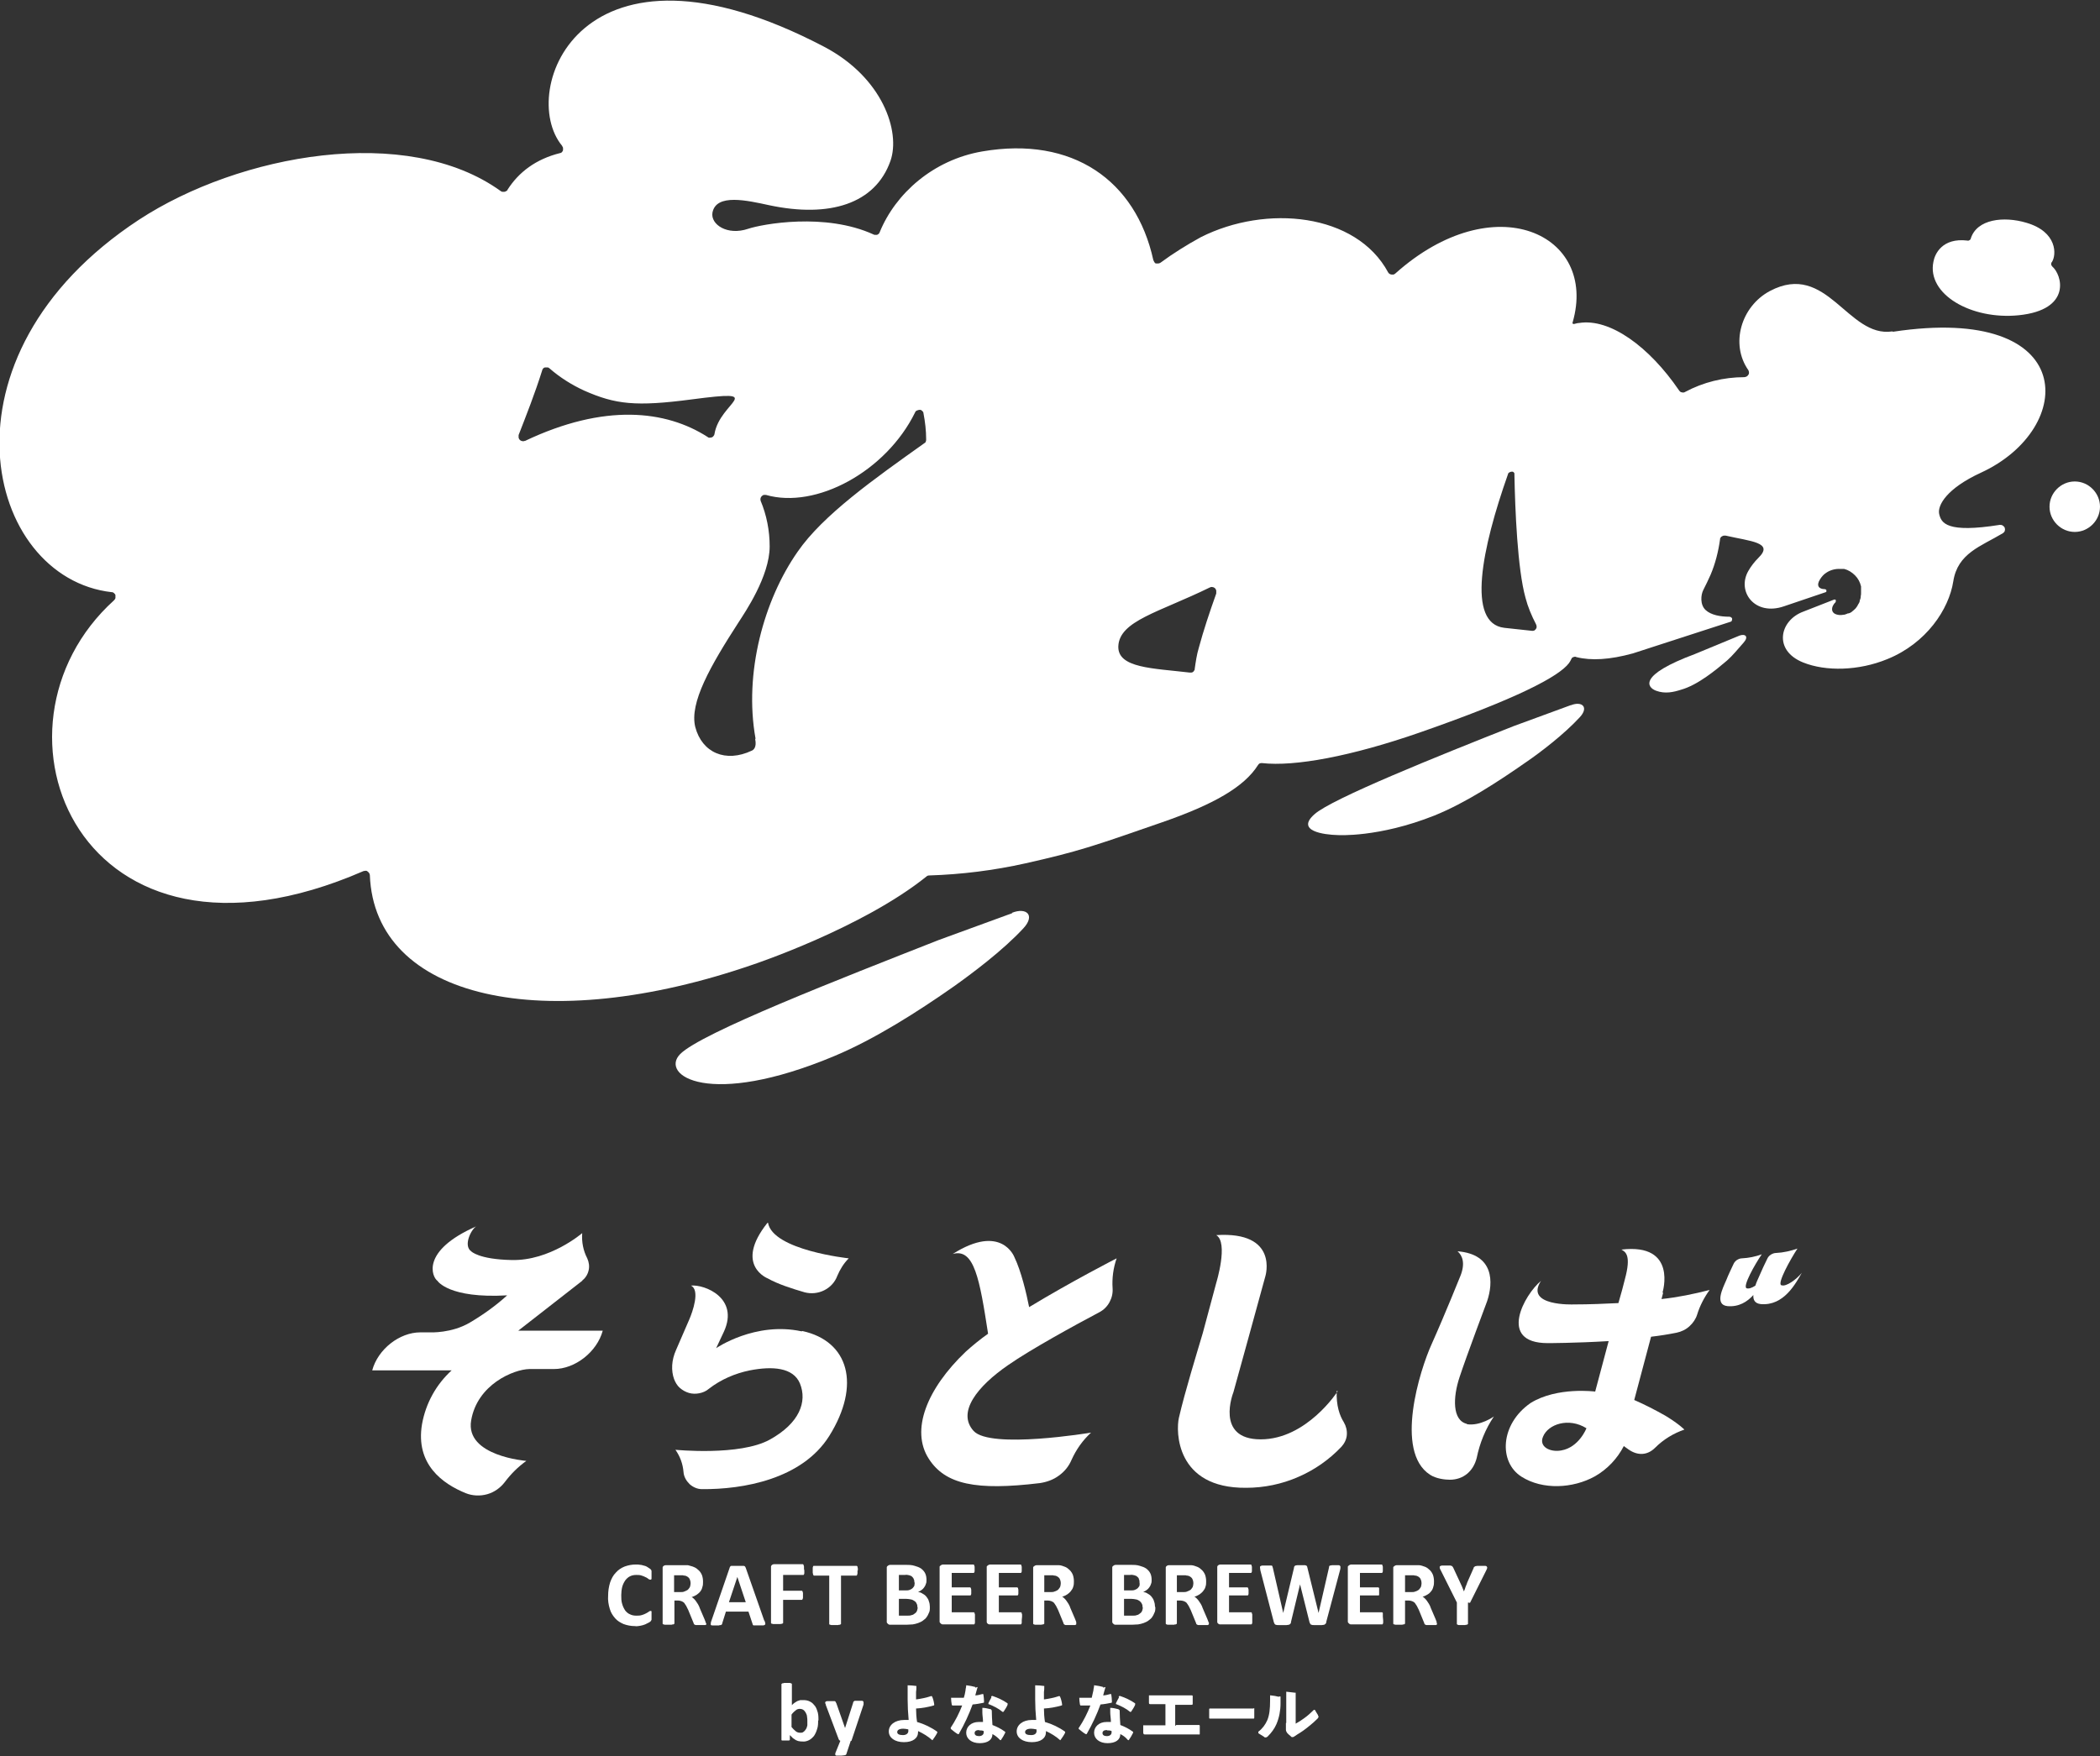 <?xml version="1.0" encoding="UTF-8"?>
<svg id="_レイヤー_1" data-name="レイヤー_1" xmlns="http://www.w3.org/2000/svg" version="1.1" viewBox="0 0 624 522">
  <rect x="0" y="0" width="624" height="522" fill="#333333" stroke="none"/>
  <!-- Generator: Adobe Illustrator 29.5.0, SVG Export Plug-In . SVG Version: 2.1.0 Build 137)  -->
  <defs>
    <style>
      .st0, .st1 {
        fill: #fff;
      }

      .st1 {
        fill-rule: evenodd;
      }
    </style>
  </defs>
  <path class="st0" d="M193.6,480.3v.6c0,.1,0,.3,0,.4,0,.1,0,.2-.1.3,0,.1-.1.2-.2.3-.2.2-.4.3-.6.4-.3.2-.7.3-1,.5-.5.2-.9.3-1.4.4-.6.1-1.1.2-1.7.1-1.1,0-2.2-.2-3.3-.6-.9-.4-1.8-.9-2.5-1.7-.7-.8-1.3-1.7-1.6-2.8-.4-1.3-.6-2.6-.5-3.9,0-1.4.2-2.7.6-4,.4-1.1.9-2.1,1.7-2.9.7-.8,1.6-1.4,2.6-1.8,1.1-.4,2.2-.6,3.3-.6.5,0,1,0,1.4.1.4,0,.8.2,1.3.3.4.1.7.3,1,.5.2.1.4.3.6.4,0,0,.2.2.3.3,0,0,0,.2.1.3,0,.2,0,.3,0,.5,0,.2,0,.4,0,.6,0,.3,0,.5,0,.7,0,.2,0,.3,0,.5,0,0,0,.2-.2.3,0,0-.1,0-.2,0-.2,0-.4-.1-.5-.2-.3-.2-.5-.4-.8-.5-.4-.2-.8-.4-1.2-.5-.5-.2-1.1-.2-1.6-.2-.7,0-1.3.1-1.9.4-.6.3-1,.7-1.4,1.2-.4.6-.7,1.2-.9,1.9-.2.8-.3,1.7-.3,2.5,0,.9,0,1.8.3,2.7.2.7.5,1.3.9,1.9.4.5.9.9,1.4,1.1.6.3,1.2.4,1.9.4.6,0,1.1,0,1.7-.2.4-.1.8-.3,1.2-.5.3-.2.6-.3.8-.5.1-.1.3-.2.5-.2,0,0,.2,0,.2,0,0,0,.1.1.1.2,0,.1,0,.3,0,.5,0,.2,0,.5,0,.8Z"/>
  <path class="st0" d="M209.9,482.5c0,0,0,.2,0,.3,0,0-.2.1-.3.2-.2,0-.4,0-.6,0h-2c-.2,0-.4,0-.5-.1-.1,0-.2-.1-.3-.2,0,0-.1-.2-.1-.3l-1.6-3.9c-.2-.4-.4-.8-.6-1.2-.2-.3-.4-.6-.6-.9-.2-.2-.5-.4-.8-.5-.3-.1-.7-.2-1-.2h-1.1v6.7c0,0,0,.2,0,.2,0,0-.2.1-.3.2-.2,0-.4,0-.5.1-.3,0-.6,0-.9,0-.3,0-.6,0-.9,0-.2,0-.4,0-.6-.1-.1,0-.2,0-.3-.2,0,0,0-.2,0-.2v-16c0-.2,0-.3,0-.5,0-.2.1-.3.2-.4.2-.2.5-.3.8-.3h6.5c.6.2,1.3.3,1.9.6.5.2,1,.6,1.4,1,.4.4.7.9.9,1.4.2.6.3,1.2.3,1.9,0,.5,0,1.1-.2,1.6-.1.5-.3.9-.6,1.3-.3.4-.7.7-1.1,1-.5.3-.9.5-1.5.7.3.1.5.3.7.5.2.2.4.4.6.7.2.3.4.6.6.9.2.4.4.7.5,1.1l1.5,3.5c.1.3.2.6.3.8,0,.1.1.2.1.4ZM205.2,470.6c0-.5-.1-1-.4-1.5-.3-.4-.8-.7-1.3-.8-.2,0-.4,0-.6-.1-.3,0-.6,0-1,0h-1.6v5h1.8c.5,0,.9,0,1.3-.2.3-.1.7-.3,1-.5.2-.2.4-.5.6-.8.1-.3.2-.7.2-1.1h0Z"/>
  <path class="st0" d="M227.2,481.7c0,.3.2.5.2.8,0,0,0,.2,0,.2,0,0,0,.1-.1.2-.2.1-.3.2-.5.2-.3,0-.6,0-1.1,0h-1.1c-.2,0-.4,0-.6,0-.1,0-.2,0-.3-.2,0,0-.1-.2-.1-.3l-1.2-3.6h-6.7l-1.1,3.5c0,.1,0,.2-.1.3,0,0-.2.2-.3.2-.2,0-.4,0-.6.1h-.9c-.3,0-.7,0-1,0-.2,0-.4,0-.5-.2,0,0,0-.1,0-.2,0,0,0-.2,0-.2,0-.3.1-.5.2-.8l5.4-15.7c0-.1.1-.3.2-.4,0-.1.2-.2.3-.2.2,0,.4,0,.6,0h2.4c.3,0,.5,0,.7,0,.1,0,.3.1.4.2,0,.1.2.3.2.4l5.5,15.7ZM219.1,468.7l-2.5,7.5h5l-2.5-7.5Z"/>
  <path class="st0" d="M239,466.8c0,.2,0,.5,0,.7,0,.2,0,.3-.1.4,0,0,0,.2-.2.2,0,0-.1,0-.2,0h-5.8v4.7h5.4c0,0,.2,0,.2,0,0,0,.1.1.2.2,0,.1,0,.3.1.4,0,.5,0,.9,0,1.4,0,.2,0,.3-.1.4,0,0,0,.2-.2.3,0,0-.1,0-.2,0h-5.4v6.6c0,0,0,.2,0,.3,0,0-.2.2-.3.2-.2,0-.4.1-.6.1-.3,0-.6,0-.9,0-.3,0-.6,0-.9,0-.2,0-.4,0-.6-.1-.1,0-.2,0-.3-.2,0,0,0-.2,0-.3v-16c0-.2,0-.3,0-.5,0-.1.1-.3.2-.4.2-.2.5-.3.8-.3h8.3c0,0,.2,0,.2,0,0,0,.1.2.2.2,0,.1,0,.3.1.5,0,.2,0,.4,0,.7Z"/>
  <path class="st0" d="M254.8,466.8c0,.2,0,.4,0,.7,0,.2,0,.3-.1.5,0,0,0,.2-.2.3,0,0-.1,0-.2,0h-4.4v14.2c0,0,0,.2,0,.2,0,0-.2.1-.3.2-.2,0-.4,0-.6.1-.6,0-1.2,0-1.7,0-.2,0-.4,0-.6-.1-.1,0-.2,0-.3-.2,0,0,0-.2,0-.2v-14.2h-4.4c0,0-.2,0-.2,0,0,0-.1-.2-.2-.3,0-.1,0-.3-.1-.5,0-.2,0-.4,0-.7,0-.2,0-.5,0-.7,0-.2,0-.3.1-.5,0,0,0-.2.2-.2,0,0,.1,0,.2,0h12.4c0,0,.2,0,.2,0,0,0,.1.1.2.2,0,.1,0,.3.1.5,0,.2,0,.5,0,.7Z"/>
  <path class="st0" d="M276.3,477.7c0,.6,0,1.2-.3,1.7-.2.5-.4.9-.7,1.3-.3.4-.7.7-1.1,1-.4.3-.9.5-1.4.7-.5.2-1.1.3-1.6.4-.6,0-1.3.1-1.9.1h-4.7c-.3,0-.5,0-.8-.3-.1-.1-.2-.2-.3-.4,0-.1,0-.3,0-.5v-15.4c0-.2,0-.3,0-.5,0-.1.1-.3.3-.4.2-.2.5-.3.8-.3h4.4c.9,0,1.9,0,2.8.3.7.2,1.3.4,1.9.8.5.4.9.8,1.2,1.4.3.6.4,1.3.4,2,0,.4,0,.8-.2,1.2-.1.4-.3.7-.5,1-.2.3-.5.6-.8.8-.3.2-.7.4-1,.6.5,0,1,.2,1.4.5.4.2.8.5,1.1.9.3.4.6.8.7,1.3.2.5.3,1.1.3,1.6ZM271.7,470.3c0-.3,0-.6-.2-1-.1-.3-.3-.5-.5-.7-.2-.2-.5-.3-.8-.4-.4-.1-.9-.2-1.3-.1h-1.8v4.6h2c.4,0,.9,0,1.3-.2.3-.1.6-.3.8-.5.2-.2.4-.5.5-.7,0-.3.1-.6.1-.9ZM272.6,477.8c0-.4,0-.8-.2-1.1-.1-.3-.3-.6-.6-.8-.3-.2-.6-.4-1-.5-.5-.1-1.1-.2-1.6-.2h-2.1v5h2.6c.4,0,.8,0,1.3-.2.3,0,.6-.3.9-.5.3-.2.5-.5.6-.8.1-.3.2-.7.2-1.1Z"/>
  <path class="st0" d="M289.7,481.6c0,.2,0,.4,0,.6,0,.1,0,.3-.1.4,0,0,0,.2-.2.2,0,0-.1,0-.2,0h-8.9c-.3,0-.5,0-.8-.3-.1-.1-.2-.2-.3-.4,0-.1,0-.3,0-.5v-15.4c0-.2,0-.3,0-.5,0-.2.1-.3.3-.4.2-.2.5-.3.8-.3h8.8c0,0,.2,0,.2,0,0,0,.1.1.2.2,0,.1,0,.3.1.4,0,.2,0,.4,0,.7,0,.2,0,.4,0,.6,0,.1,0,.3-.1.4,0,0,0,.2-.2.2,0,0-.1,0-.2,0h-6.3v4.3h5.3c0,0,.2,0,.2,0,0,0,.1.1.2.2,0,.1,0,.3.1.4,0,.2,0,.4,0,.6,0,.2,0,.4,0,.6,0,.1,0,.3-.1.4,0,0,0,.2-.2.2,0,0-.1,0-.2,0h-5.3v5h6.4c0,0,.2,0,.2,0,0,0,.1.1.2.2,0,.1,0,.3.1.4,0,.2,0,.5,0,.7Z"/>
  <path class="st0" d="M303.6,481.6c0,.2,0,.4,0,.6,0,.1,0,.3-.1.4,0,0,0,.2-.2.2,0,0-.1,0-.2,0h-8.9c-.3,0-.5,0-.8-.3-.1-.1-.2-.2-.2-.4,0-.1,0-.3,0-.5v-15.4c0-.2,0-.3,0-.5,0-.2.1-.3.3-.4.2-.2.5-.3.8-.3h8.8c0,0,.2,0,.2,0,0,0,.1.1.2.2,0,.1,0,.3.1.4,0,.2,0,.4,0,.7s0,.4,0,.6c0,.1,0,.3-.1.4,0,0,0,.2-.2.2,0,0-.1,0-.2,0h-6.3v4.3h5.3c0,0,.2,0,.2,0,0,0,.1.1.2.2,0,.1,0,.3.1.4,0,.2,0,.4,0,.6,0,.2,0,.4,0,.6,0,.1,0,.3-.1.4,0,0,0,.2-.2.2,0,0-.1,0-.2,0h-5.3v5h6.4c0,0,.2,0,.2,0,0,0,.1.1.2.2,0,.1,0,.3.1.4,0,.2,0,.5,0,.7Z"/>
  <path class="st0" d="M319.8,482.5c0,0,0,.2,0,.3,0,0-.2.1-.3.2-.2,0-.4,0-.6,0h-2c-.2,0-.4,0-.5-.1-.1,0-.2-.1-.3-.2,0,0-.1-.2-.1-.3l-1.6-3.9c-.2-.4-.4-.8-.6-1.2-.2-.3-.4-.6-.6-.9-.2-.2-.5-.4-.8-.5-.3-.1-.7-.2-1-.2h-1.1v6.7c0,0,0,.2,0,.2,0,0-.2.1-.3.2-.2,0-.4,0-.5.1-.6,0-1.2,0-1.7,0-.2,0-.4,0-.5-.1-.1,0-.2,0-.3-.2,0,0,0-.2,0-.2v-16c0-.2,0-.3,0-.5,0-.2.1-.3.3-.4.2-.2.5-.3.8-.3h5.7c.3,0,.6,0,.8,0,.7,0,1.3.3,1.9.5.5.2,1,.6,1.4,1,.4.4.7.9.9,1.4.2.6.3,1.2.3,1.9,0,.5,0,1.1-.2,1.6-.1.5-.4.9-.7,1.3-.3.4-.7.7-1.1,1-.5.3-.9.5-1.5.7.3.1.5.3.7.5.2.2.4.4.6.7.2.3.4.6.6.9.2.4.4.7.5,1.1l1.5,3.5c.1.3.2.6.3.8,0,.1,0,.2,0,.4ZM315.2,470.6c0-.5-.1-1-.4-1.5-.3-.4-.8-.7-1.3-.8-.2,0-.4,0-.6-.1-.3,0-.6,0-1,0h-1.6v5h1.8c.5,0,.9,0,1.3-.2.4-.1.7-.3,1-.5.2-.2.4-.5.6-.8.1-.3.2-.7.2-1.1h0Z"/>
  <path class="st0" d="M343.3,477.7c0,.6,0,1.2-.3,1.7-.2.5-.4.9-.7,1.3-.3.4-.7.7-1.1,1-.4.3-.9.5-1.4.7-.5.2-1.1.3-1.6.4-.6,0-1.3.1-1.9.1h-4.7c-.3,0-.5,0-.8-.3-.1-.1-.2-.2-.3-.4,0-.1,0-.3,0-.5v-15.4c0-.2,0-.3,0-.5,0-.1.1-.3.3-.4.2-.2.5-.3.8-.3h4.4c.9,0,1.8,0,2.7.3.7.2,1.3.4,1.9.8.5.4.9.8,1.2,1.4.3.6.4,1.3.4,2,0,.4,0,.8-.2,1.2-.1.4-.3.7-.5,1-.2.3-.5.6-.8.8-.3.2-.7.4-1,.6.5,0,1,.2,1.4.5.4.2.8.5,1.1.9.3.4.6.8.7,1.3.2.5.3,1.1.3,1.6ZM338.6,470.3c0-.3,0-.6-.2-1,0-.3-.3-.5-.5-.7-.2-.2-.5-.3-.8-.4-.4-.1-.9-.2-1.3-.1h-1.8v4.6h2c.4,0,.9,0,1.3-.2.3-.1.6-.3.8-.5.2-.2.4-.5.5-.7,0-.3.1-.6,0-.9ZM339.5,477.8c0-.4,0-.8-.2-1.1-.1-.3-.4-.6-.6-.8-.3-.2-.6-.4-1-.5-.5-.1-1.1-.2-1.6-.2h-2.1v5h2.6c.4,0,.9,0,1.3-.2.3,0,.6-.3.9-.5.3-.2.5-.5.6-.8.1-.3.2-.7.2-1.1Z"/>
  <path class="st0" d="M359.2,482.5c0,0,0,.2,0,.3,0,0-.2.1-.3.2-.2,0-.4,0-.6,0h-2c-.2,0-.4,0-.5-.1-.1,0-.2-.1-.3-.2,0,0-.1-.2-.1-.3l-1.6-3.9c-.2-.4-.4-.8-.6-1.2-.2-.3-.4-.6-.6-.9-.2-.2-.5-.4-.8-.5-.3-.1-.7-.2-1-.2h-1.1v6.7c0,0,0,.2,0,.2,0,0-.2.1-.3.2-.2,0-.4,0-.5.1-.6,0-1.2,0-1.7,0-.2,0-.4,0-.5-.1-.1,0-.2,0-.3-.2,0,0,0-.2,0-.2v-16c0-.2,0-.3,0-.5,0-.2.1-.3.2-.4.2-.2.5-.3.8-.3h5.7c.3,0,.6,0,.8,0,.7,0,1.3.3,1.9.5.5.2,1,.6,1.4,1,.4.4.7.9.9,1.4.2.6.3,1.2.3,1.9,0,.5,0,1.1-.2,1.6-.1.5-.4.9-.7,1.3-.3.4-.7.7-1.1,1-.5.3-.9.5-1.5.7.3.1.5.3.7.5.2.2.4.4.6.7.2.3.4.6.6.9.2.4.4.7.5,1.1l1.5,3.5c.1.3.2.6.3.8,0,.1.1.2.2.4ZM354.6,470.6c0-.5-.1-1-.4-1.5-.3-.4-.8-.7-1.3-.8-.2,0-.4,0-.6-.1-.3,0-.6,0-1,0h-1.6v5h1.8c.5,0,.9,0,1.3-.2.3-.1.7-.3,1-.5.2-.2.4-.5.6-.8.1-.3.2-.7.2-1.1h0Z"/>
  <path class="st0" d="M372.1,481.6c0,.2,0,.4,0,.6,0,.1,0,.3-.1.4,0,0,0,.2-.2.2,0,0-.1,0-.2,0h-8.9c-.3,0-.5,0-.8-.3-.1-.1-.2-.2-.2-.4,0-.1,0-.3,0-.5v-15.4c0-.2,0-.3,0-.5,0-.2.1-.3.2-.4.2-.2.5-.3.8-.3h8.8c0,0,.2,0,.2,0,0,0,.1.1.2.2,0,.1,0,.3.1.4,0,.2,0,.4,0,.7,0,.2,0,.4,0,.6,0,.1,0,.3-.1.4,0,0,0,.2-.2.2,0,0-.1,0-.2,0h-6.3v4.3h5.3c0,0,.2,0,.2,0,0,0,.1.1.2.2,0,.1,0,.3.1.4,0,.2,0,.4,0,.6,0,.2,0,.4,0,.6,0,.1,0,.3-.1.4,0,0,0,.2-.2.2,0,0-.1,0-.2,0h-5.3v5h6.4c0,0,.2,0,.2,0,0,0,.1.1.2.2,0,.1,0,.3.1.4,0,.2,0,.5,0,.7Z"/>
  <path class="st0" d="M394.1,482.1c0,.2-.1.4-.2.5-.1.1-.3.2-.4.3-.2,0-.5.1-.7.1-.3,0-.7,0-1.1,0s-.9,0-1.3,0c-.3,0-.5,0-.7-.1-.2,0-.3-.2-.4-.3,0-.2-.2-.3-.2-.5l-2.8-11.2-2.7,11.2c0,.2,0,.4-.2.5,0,.1-.2.2-.4.3-.2,0-.5.1-.7.1-.3,0-.7,0-1.2,0s-1,0-1.3,0c-.3,0-.5,0-.7-.1-.2,0-.3-.2-.4-.3,0-.2-.2-.3-.2-.5l-4-15.4c0-.3-.1-.5-.1-.8,0,0,0-.2,0-.2,0,0,0-.1.1-.2.2-.1.4-.2.6-.2h2.1c.2,0,.4,0,.6,0,.1,0,.2.1.3.2,0,.1,0,.3.1.4l3.1,13.5,3.2-13.4c0-.1,0-.3.1-.4,0-.1.2-.2.3-.3.2,0,.4-.1.6-.1h2c.2,0,.4,0,.6.1.1,0,.2.1.3.3,0,.1.1.3.1.4l3.3,13.4h0l3.1-13.5c0-.1,0-.3.1-.4,0-.1.1-.2.3-.2.2,0,.4-.1.5-.1h1.9c.2,0,.3,0,.5.2,0,0,0,.1.1.2,0,0,0,.2,0,.2,0,.3,0,.5-.1.8l-4.1,15.4Z"/>
  <path class="st0" d="M411,481.6c0,.2,0,.4,0,.6,0,.1,0,.3-.1.4,0,0,0,.2-.2.2,0,0-.1,0-.2,0h-8.9c-.3,0-.5,0-.8-.3-.1-.1-.2-.2-.3-.4,0-.1,0-.3,0-.5v-15.4c0-.2,0-.3,0-.5,0-.2.1-.3.3-.4.2-.2.5-.3.8-.3h8.8c0,0,.2,0,.2,0,0,0,.1.1.2.2,0,.1,0,.3.1.4,0,.2,0,.4,0,.7,0,.2,0,.4,0,.6,0,.1,0,.3-.1.4,0,0,0,.2-.2.2,0,0-.1,0-.2,0h-6.3v4.3h5.3c0,0,.2,0,.2,0,0,0,.1.1.2.2,0,.1,0,.3,0,.4,0,.2,0,.4,0,.6,0,.2,0,.4,0,.6,0,.1,0,.3,0,.4,0,0,0,.2-.2.2,0,0-.1,0-.2,0h-5.3v5h6.4c0,0,.2,0,.2,0,0,0,.1.1.2.2,0,.1,0,.3,0,.4,0,.2,0,.5,0,.7Z"/>
  <path class="st0" d="M427,482.5c0,0,0,.2,0,.3,0,0-.2.1-.3.2-.2,0-.4,0-.6,0h-2c-.2,0-.4,0-.5-.1-.1,0-.2-.1-.3-.2,0,0-.1-.2-.1-.3l-1.6-3.9c-.2-.4-.4-.8-.6-1.2-.2-.3-.4-.6-.6-.9-.2-.2-.5-.4-.8-.5-.3-.1-.7-.2-1-.2h-1.1v6.7c0,0,0,.2,0,.2,0,0-.2.1-.3.2-.2,0-.4,0-.5.1-.3,0-.6,0-.9,0-.3,0-.6,0-.9,0-.2,0-.4,0-.6-.1-.1,0-.2,0-.3-.2,0,0,0-.2,0-.2v-16c0-.2,0-.3,0-.5,0-.2.1-.3.3-.4.2-.2.5-.3.8-.3h5.7c.3,0,.6,0,.8,0,.6,0,1.3.3,1.9.5.5.2,1,.6,1.4,1,.4.4.7.9.9,1.4.2.6.3,1.2.3,1.9,0,.5,0,1.1-.2,1.6-.1.5-.3.9-.6,1.3-.3.4-.6.7-1.1,1-.5.3-.9.5-1.5.7.3.1.5.3.7.5.2.2.4.4.6.7.2.3.4.6.6.9.2.4.4.7.5,1.1l1.5,3.5c.1.3.2.6.3.8,0,.1,0,.2,0,.4ZM422.4,470.6c0-.5-.1-1-.4-1.5-.3-.4-.8-.7-1.3-.8-.2,0-.4,0-.6-.1-.3,0-.6,0-1,0h-1.6v5h1.8c.5,0,.9,0,1.3-.2.4-.1.7-.3,1-.5.2-.2.4-.5.6-.8.1-.3.2-.7.2-1.1h0Z"/>
  <path class="st0" d="M436.2,476.3v6.2c0,0,0,.2,0,.2,0,0-.2.1-.3.2-.2,0-.4,0-.5.1-.6,0-1.2,0-1.7,0-.2,0-.4,0-.5-.1-.1,0-.2,0-.3-.2,0,0,0-.2,0-.2v-6.2l-4.8-9.6c-.1-.2-.3-.5-.3-.8,0,0,0-.1,0-.2,0,0,0-.1.1-.2.2-.1.4-.2.6-.2h2.2c.2,0,.4,0,.6.1.1,0,.2.1.3.2,0,0,.1.2.2.3l2,4.3c.2.4.4.9.6,1.3.2.5.4,1,.6,1.5.2-.5.4-1,.5-1.4.2-.5.4-.9.5-1.3l1.9-4.3c0-.1,0-.2.2-.3,0,0,.2-.2.3-.2.2,0,.4-.1.6-.1h2.2c.2,0,.4,0,.6.2,0,0,0,.1.1.2,0,0,0,.2,0,.2,0,.3-.2.5-.3.8l-4.8,9.6Z"/>
  <path class="st0" d="M243.1,511.3c0,.9,0,1.8-.3,2.6-.2.7-.5,1.4-.9,2-.4.5-.9,1-1.5,1.3-.6.3-1.3.5-2,.4-.3,0-.7,0-1-.1-.3,0-.6-.2-.9-.3-.3-.2-.6-.4-.9-.6-.3-.3-.6-.6-.9-.9v1.2c0,0,0,.2,0,.2,0,0-.1.1-.2.2-.1,0-.3,0-.4,0-.4,0-.8,0-1.3,0-.1,0-.3,0-.4,0,0,0-.2,0-.2-.2,0,0,0-.1,0-.2v-16.2c0,0,0-.2,0-.2,0,0,.2-.1.3-.2.2,0,.3,0,.5-.1.5,0,1,0,1.5,0,.2,0,.3,0,.5.1,0,0,.2,0,.3.2,0,0,0,.1,0,.2v6.1c.3-.3.5-.5.8-.7.3-.2.5-.3.8-.5.3-.1.6-.2.9-.3.3,0,.6,0,.9,0,.7,0,1.4.1,2.1.5.6.3,1,.8,1.4,1.3.4.6.6,1.2.8,1.9.2.8.2,1.6.2,2.4ZM239.9,511.6c0-.5,0-.9-.1-1.4,0-.4-.2-.8-.4-1.2-.2-.3-.4-.6-.7-.8-.3-.2-.7-.3-1-.3-.4,0-.9.1-1.2.4-.2.2-.4.3-.6.5-.3.3-.5.5-.7.8v3.7c.4.5.8.9,1.3,1.3.4.3.8.4,1.3.4.4,0,.7,0,1-.3.3-.2.5-.5.7-.8.2-.3.3-.7.4-1.1,0-.4,0-.8,0-1.2Z"/>
  <path class="st0" d="M252.8,517.4l-1.3,3.9c0,.2-.3.4-.6.4-.5.1-1,.1-1.4.1-.3,0-.5,0-.8,0-.2,0-.3,0-.4-.1,0,0,0,0-.1-.1,0,0,0,0,0-.1,0-.1,0-.2,0-.4l1.5-3.7c-.1,0-.2-.1-.3-.2,0,0-.2-.2-.2-.3l-3.8-10.1c0-.2-.1-.4-.2-.6,0,0,0-.1,0-.2,0,0,0-.1.1-.2.1-.1.3-.2.5-.2.3,0,.6,0,.9,0h.8c.2,0,.3,0,.5,0,.1,0,.2.1.3.2,0,.1.1.3.2.4l2.6,7.4h0l2.4-7.5c0-.1,0-.3.2-.4.1-.1.2-.2.4-.2.3,0,.6,0,1,0,.3,0,.6,0,.9,0,.2,0,.4,0,.5.2,0,0,0,0,.1.2,0,0,0,.1,0,.2,0,.2,0,.4,0,.5l-3.6,10.8Z"/>
  <path class="st0" d="M272.3,501.2s0,0,0,0c0,0,0,0,0,0,0,0,0,0,0,0,0,0,0,0,0,0,0,.6,0,1.2-.1,1.7v2.2c1.5-.2,3-.5,4.5-1,.1,0,.2,0,.3.2.3.7.5,1.5.6,2.3,0,.2,0,.3-.2.3-1.7.5-3.4.8-5.2.9,0,1.3.1,2.7.3,4,2.1.6,4.2,1.6,6,2.9,0,0,0,0,0,0,0,0,0,0,0,.1,0,0,0,.1,0,.2-.4.8-.9,1.5-1.4,2.2,0,0,0,0,0,0,0,0,0,0-.1,0,0,0,0,0,0,0,0,0,0,0,0,0-1.2-1.1-2.7-2-4.2-2.7,0,.1,0,.2,0,.3,0,1.8-1.5,3-4.2,3s-4.5-1.3-4.5-3.2,1.8-3.4,4.6-3.4,1,0,1.3,0c-.2-2.2-.3-4.1-.3-6.1,0-.9,0-1.6,0-2.5,0-.6,0-1.2,0-1.7,0,0,0,0,0,0,0,0,0,0,0,0,0,0,0,0,0,0,0,0,0,0,0,0,.9,0,1.8.1,2.6.2ZM269.9,514c-.5-.1-1-.2-1.5-.2-1.2,0-1.8.4-1.8,1s.6.9,1.7.9,1.7-.6,1.6-1.4v-.3Z"/>
  <path class="st0" d="M290.5,501.4c-.2.6-.6,2.1-.7,2.5.6,0,1.4-.2,2.1-.4.2,0,.3,0,.3.1.1.7.2,1.4.2,2.1,0,.3,0,.4-.2.4-1,.2-2,.4-3.2.5-1.1,3-2.4,5.8-4,8.6,0,.2-.2.2-.2.2s-.2,0-.2,0c-.7-.4-1.3-.9-1.9-1.4-.1,0-.2-.2-.2-.3,0,0,0-.2,0-.2,1.4-2.1,2.5-4.3,3.4-6.6h-2.8c-.2,0-.2,0-.3-.3-.1-.6-.2-1.3-.2-2,0,0,0,0,0,0s0,0,0,0,0,0,0,0c0,0,0,0,0,0,.7,0,1.2,0,1.8,0s1.3,0,2,0c.2-.7.4-1.4.5-2.2,0-.5.2-.9.2-1.4,0,0,0,0,0-.1,0,0,0,0,.1,0,.9.1,1.9.3,2.6.5,0,0,0,0,0,0,0,0,0,0,0,0,0,0,0,0,0,.1,0,0,0,0,0,.1ZM294.7,508.3c0,1.1.1,3.3.2,4.4,1.3.5,2.5,1.1,3.6,1.9,0,0,.2.1.2.2,0,0,0,.1,0,.2-.4.8-.8,1.5-1.3,2.2,0,0,0,0,0,0,0,0,0,0-.1,0,0,0-.2,0-.3-.2-.6-.6-1.3-1.2-2.1-1.6,0,1.7-1.4,2.7-3.8,2.7s-4-1.3-4-3.1,1.5-3.2,3.7-3.2c.4,0,.9,0,1.3,0,0-1-.2-2-.2-2.8,0-.5,0-.9,0-1.4,0,0,0,0,0,0,0,0,0,0,0,0,0,0,0,0,0,0,0,0,0,0,0,0,.8,0,1.6.2,2.4.4,0,0,.1,0,.2,0,0,0,0,.1,0,.2h0ZM290.9,514.2c-.8,0-1.3.3-1.3.9s.5.9,1.3.9,1.4-.4,1.4-1.1c0-.1,0-.2,0-.4-.4-.2-.9-.2-1.3-.2h0ZM294.5,504.3c.1-.2.3-.3.5-.2,1.5.5,3,1.2,4.3,2.1,0,0,.1,0,.1.1,0,0,0,.1,0,.2,0,0,0,.2,0,.2-.3.7-.7,1.3-1.1,1.9,0,.1-.2.2-.2.2,0,0-.1,0-.2,0-1.2-1-2.6-1.7-4.1-2.3,0,0,0,0-.1,0,0,0,0,0,0-.1,0,0,0,0,0-.1,0,0,0,0,0-.1.3-.6.6-1.2.9-1.7h0Z"/>
  <path class="st0" d="M349.5,512.7h2.4c1.8,0,3,0,4.2,0,.3,0,.4,0,.4.3v2.2c0,.3,0,.4-.4.3-1,0-2.5,0-4.2,0h-7.6c-1.7,0-2.8,0-4.1,0-.3,0-.4,0-.5-.5,0-.6,0-1.3,0-2,0,0,0,0,0-.1,0,0,0,0,0-.1s0,0,.1,0c0,0,0,0,.1,0,1.4,0,2.6,0,4.3,0h2.1v-6.3h-1.3c-1.3,0-2.3,0-3.2,0-.3,0-.4-.1-.4-.4,0-.5,0-1.3,0-2,0,0,0,0,0-.1,0,0,0,0,0-.1,0,0,0,0,.1,0,0,0,0,0,.1,0,1,0,1.8,0,3.1,0h6c1.3,0,2.4,0,3.4,0,.2,0,.3,0,.3.3v2.1c0,.3,0,.4-.4.4-1.3,0-2.4,0-3.3,0h-1.5v6.3Z"/>
  <path class="st0" d="M365.9,507.8h-2.3c-1.5,0-2.6,0-4,0-.2,0-.3,0-.3.3,0,.8,0,1.6,0,2.4,0,.2,0,.3.3.3,1.4,0,2.5,0,3.9,0h5c1.4,0,2.5,0,3.9,0,.2,0,.3,0,.3-.3,0-.8,0-1.6,0-2.4s0-.3-.3-.3c-1.4,0-2.5,0-4,0h-2.3Z"/>
  <path class="st0" d="M380.3,504.2c0,0,.2,0,.2.1,0,0,0,.2,0,.3v1.8c0,2-.4,4.1-1.2,6-.6,1.4-1.5,2.6-2.6,3.7-.2.2-.4.3-.6.3-.2,0-.4,0-.5-.2-.5-.3-1-.6-1.6-1,0,0,0,0-.1-.1,0,0,0,0,0-.1,0,0,0-.1,0-.2,0,0,0,0,0-.1,1.2-.9,2.1-2.1,2.7-3.5.6-1.5.8-3.2.8-5.9s0-.7,0-1.2c0,0,0,0,0-.1,0,0,0,0,0-.1,0,0,0,0,.1,0,0,0,0,0,.1,0,.9.1,1.6.2,2.3.4ZM382.2,512.1v-5.7c0-1.5,0-2.6,0-3.6,0,0,0,0,0,0,0,0,0,0,0,0,0,0,0,0,0,0,0,0,0,0,0,0,.9.1,1.9.2,2.6.3,0,0,.1,0,.2,0,0,0,0,.1,0,.2,0,.7,0,2,0,3.2v5.8c.9-.5,1.7-1,2.5-1.6,1-.7,2-1.6,2.9-2.5,0,0,0,0,.1,0,0,0,0,0,.1,0,0,0,0,0,.1,0,0,0,0,0,0,0,.3.5.5.9.9,1.5,0,.1.1.3.2.5,0,.2-.2.5-.3.6-.8.8-1.7,1.6-2.6,2.3-1.1.9-2.2,1.7-3.4,2.4l-.9.6c-.1.1-.3.2-.5.2-.2,0-.4,0-.5-.2-.4-.3-.8-.7-1.1-1-.2-.3-.4-.6-.4-1v-2Z"/>
  <path class="st0" d="M310.3,501.2s0,0,0,0c0,0,0,0,0,0,0,0,0,0,0,0,0,0,0,0,0,0,0,.6,0,1.2-.1,1.7v2.2c1.5-.2,3-.5,4.5-1,.1,0,.2,0,.3.2.3.7.5,1.5.6,2.3,0,.2,0,.3-.2.3-1.7.5-3.4.8-5.2.9,0,1.3.1,2.7.3,4,2.1.6,4.2,1.6,6,2.9,0,0,0,0,0,0,0,0,0,0,0,.1,0,0,0,.1,0,.2-.4.8-.9,1.5-1.4,2.2,0,0,0,0,0,0,0,0,0,0-.1,0,0,0,0,0,0,0,0,0,0,0,0,0-1.2-1.1-2.7-2-4.2-2.7,0,.1,0,.2,0,.3,0,1.8-1.5,3-4.2,3s-4.5-1.3-4.5-3.2,1.8-3.4,4.5-3.4,1,0,1.3,0c-.2-2.2-.3-4.1-.3-6.1,0-.9,0-1.6,0-2.5,0-.6,0-1.2,0-1.7,0,0,0,0,0,0,0,0,0,0,0,0s0,0,0,0c0,0,0,0,0,0,.9,0,1.8.1,2.7.2ZM307.9,514c-.5-.1-1-.2-1.5-.2-1.2,0-1.8.4-1.8,1s.6.9,1.8.9,1.7-.6,1.6-1.4v-.3Z"/>
  <path class="st0" d="M328.5,501.4c-.2.6-.6,2.1-.7,2.5.6,0,1.4-.2,2.1-.4.2,0,.3,0,.3.1.1.7.2,1.4.2,2.1,0,.3,0,.4-.2.4-1,.2-2,.4-3.2.5-1.1,3-2.4,5.8-4,8.6,0,.2-.2.2-.2.2s-.2,0-.2,0c-.7-.4-1.3-.9-1.9-1.4-.1,0-.2-.2-.2-.3,0,0,0-.2.1-.2,1.4-2.1,2.5-4.3,3.4-6.6h-2.8c-.2,0-.2,0-.3-.3-.1-.6-.2-1.3-.2-2,0,0,0,0,0,0,0,0,0,0,0,0,0,0,0,0,0,0,0,0,0,0,0,0,.7,0,1.2,0,1.7,0s1.3,0,2,0c.2-.8.3-1.4.5-2.2,0-.5.2-.9.2-1.4,0,0,0,0,0-.1s0,0,.1,0c.9.1,1.9.3,2.6.5,0,0,0,0,0,0,0,0,0,0,0,0s0,0,0,.1c0,0,0,0,0,.1ZM332.7,508.3c0,1.1.1,3.3.2,4.4,1.3.5,2.5,1.1,3.6,1.9,0,0,.2.1.2.2,0,0,0,.1,0,.2-.4.8-.8,1.5-1.3,2.2,0,0,0,0,0,0,0,0,0,0-.1,0,0,0-.2,0-.3-.2-.6-.7-1.3-1.2-2.1-1.6,0,1.7-1.4,2.7-3.8,2.7s-4-1.3-4-3.1,1.5-3.2,3.7-3.2c.4,0,.9,0,1.3,0,0-1-.2-2-.2-2.8,0-.5,0-.9,0-1.4,0,0,0,0,0,0,0,0,0,0,0,0,0,0,0,0,0,0,0,0,0,0,0,0,.8,0,1.6.2,2.4.4,0,0,0,0,0,0,0,0,0,0,0,0,0,0,0,0,0,0,0,0,0,0,0,0h0ZM328.9,514.2c-.8,0-1.3.3-1.3.9s.5.9,1.3.9,1.4-.4,1.4-1.1c0-.1,0-.2,0-.4-.4-.2-.9-.2-1.3-.2h0ZM332.4,504.3c.1-.2.3-.3.5-.2,1.5.5,3,1.2,4.3,2.1,0,0,.1,0,.1.1,0,0,0,.1,0,.2,0,0,0,.2,0,.2-.3.7-.7,1.3-1.1,1.9,0,.1-.2.2-.2.2,0,0-.1,0-.2,0-1.2-1-2.6-1.7-4.1-2.3,0,0,0,0-.1,0,0,0,0,0,0-.1,0,0,0,0,0-.1,0,0,0,0,0-.1.3-.6.6-1.2.9-1.7h0Z"/>
  <path class="st0" d="M616.5,158.1c4.1,0,7.5-3.4,7.5-7.5s-3.4-7.5-7.5-7.5-7.5,3.4-7.5,7.5,3.4,7.5,7.5,7.5Z"/>
  <path class="st0" d="M609.8,79.1c-.2-.1-.3-.3-.3-.6s0-.4.2-.6c1.4-2.1,1.7-9-7.6-11.7-6.7-2-14.7-1.1-16.5,4.7,0,.2-.2.4-.4.5-.2.1-.4.2-.6.1-7.5-.9-9.7,4-10.1,6.3-2,9.7,11.3,17.3,25.3,15.9,15.9-1.6,13-12.1,9.9-14.6Z"/>
  <path class="st0" d="M516.9,188.9l-13.3,5.5c-16.9,6.3-14.2,9.9-11.5,10.9s5.2.4,7.4-.3c5-1.4,10.4-5.9,13.7-8.7,1.6-1.4,3.3-3.5,4.9-5.3,1.6-1.8.5-2.7-1.2-2.1Z"/>
  <path class="st0" d="M466.7,209.6l-16.9,6.2c-22.5,8.9-54.1,21.6-59.2,26.2-5.7,5,2.8,6.1,6.9,6.2,0,0,12.1.8,28.7-5.8,9.2-3.7,19-10.1,27.3-15.9,4.1-2.8,11.2-8.2,15.9-13.3,2.8-3,.7-4.9-2.6-3.6Z"/>
  <path class="st0" d="M300.8,271.4l-21.9,8c-29.2,11.5-70.6,27.6-76.8,33.9-6.1,6.2,8.4,16.3,46,.5,11.9-5,24.6-13.1,35.3-20.6,5.2-3.7,14.5-10.6,20.7-17.3,3.6-3.9.9-6.3-3.4-4.6Z"/>
  <path class="st1" d="M397.5,413.5s-9.2,14.3-22.9,14.3-8.1-14-8.1-14c0,0,8.8-31.8,9.5-34.5,0,0,4.1-13.4-14.6-12.2,3.7,2.2,0,14.2,0,14.2l-4,14.9c-1.8,6.1-5.3,17.4-7.1,25.2-.9,3.9-1,21,20,20.8,5.3,0,10.6-1.1,15.4-3.2,4.9-2.1,9.3-5.2,12.9-9,.9-1,1.5-2.2,1.6-3.5.1-1.3-.2-2.6-.9-3.8-1.2-1.9-2.3-4.9-2.1-9.3Z"/>
  <path class="st1" d="M172.9,380.7c1-.8,1.7-1.8,2-3.1.3-1.2.1-2.5-.4-3.6-1.2-2.3-1.7-4.9-1.5-7.5,0,0-9.6,8.3-21,8-9.8-.2-12-2.6-12-2.6-2.4-1.7,0-6.5,1.5-7.4-16.6,7.3-13.1,15.1-11.5,16.2,0,0,3.3,5.3,20.7,4.3-3.4,3.1-7.2,5.8-11.1,8.1-5.4,3.2-11.7,2.9-11.7,2.9h-3c-6.2,0-12.6,5-14.3,11.3h23.6c-4.6,4.2-7.7,9.8-8.8,16-2,11.9,6.1,17.7,13,20.5,2,.8,4.3.9,6.4.3,2.1-.6,3.9-1.9,5.2-3.6,1.8-2.4,3.9-4.5,6.4-6.3,0,0-18.2-1.4-16.4-12,1.8-10.7,12.6-15.2,17.3-15.3,1.6,0,4.4,0,7.3,0,6.3,0,12.8-5.1,14.5-11.4h-25.1l19.1-14.9Z"/>
  <path class="st1" d="M238.2,395.7c-13.8-3-25.4,5-25.4,5l2.3-4.9c4.6-10-5.7-14.1-9.8-13.7,2.8,1.3.5,7.8-.5,10.1l-3.9,9c-1.4,3.1-1.5,6.2-.6,8.7.4,1,.9,1.9,1.7,2.6.8.7,1.7,1.2,2.7,1.5,1,.3,2.1.3,3.1.1,1-.2,2-.6,2.8-1.3,3.6-2.8,7.8-4.6,12.2-5.5,6.7-1.3,12.9-.9,14.9,3.9,2.2,5.4-.1,11.8-9,16.7-8.9,4.9-28,3-28,3,1.4,2,2.2,4.2,2.4,6.6.1,1.4.8,2.6,1.8,3.6,1,.9,2.3,1.5,3.7,1.5,12.1.1,29.7-2.9,37.8-15.8,9.5-15.2,5.8-28.2-8-31.2Z"/>
  <path class="st1" d="M228,363.5c-10,12.6.2,16.5.2,16.5,2.8,1.6,7.1,3,10.9,4.1,1.9.5,4,.3,5.8-.6,1.8-.9,3.2-2.4,3.9-4.3.8-1.9,1.9-3.7,3.4-5.2,0,0-22.6-2.4-24-10.6Z"/>
  <path class="st1" d="M305.8,388.5c-.8-4.1-2.4-10.8-4.4-14.9,0,0-3.8-10.1-18.3-.9,6.4-1.8,8,7.5,10.5,23.7-2.4,1.7-4.6,3.5-6.7,5.4-11.5,11-16.4,23.3-10.9,31.8,4.9,7.6,14,9.5,33,7.2,2-.3,4-1,5.6-2.2,1.7-1.2,3-2.8,3.8-4.7,1.4-3.1,3.3-5.8,5.8-8.1,0,0-29.9,5-34.9-.5-5-5.5,1-13.2,10.3-19.6,6.6-4.6,19.9-11.9,27.1-15.7,1.3-.7,2.3-1.7,3-3,.7-1.3,1-2.7.9-4.1-.2-3,.2-6,1.2-8.9,0,0-13.3,6.8-26,14.5Z"/>
  <path class="st1" d="M494,384.2s4.6-14.8-12.2-12.8c1.2.7,3,1.6,1,8.9l-.8,3.1-1.1,3.9c-4,.2-8.5.4-13.3.4,0,0-14.7.6-9.7-7-4.8,3.9-13.1,18.5,2,18.5,0,0,8.1,0,18.1-.6l-4,15s-11.3-1.5-19.2,3.4c-9.1,6.3-9.5,17.6-2.7,21.9,6.3,4,15.3,3.5,21.8-.1,3.7-2.1,6.7-5.3,8.6-9l1.4,1c2.7,1.9,5.6,1.8,7.9-.5,2.5-2.5,5.5-4.3,8.7-5.4,0,0-1.5-1.6-5.6-4.1-3-1.7-6.1-3.3-9.3-4.7l5-18.8c2.6-.3,5.1-.7,7.6-1.2,1.4-.3,2.7-.9,3.8-1.9,1.1-1,1.9-2.2,2.3-3.5.8-2.6,2.1-5.1,3.7-7.3-4.7,1.2-9.5,2.2-14.3,2.7l.5-1.9ZM463.9,431.1c-3.3.6-6.7-1.1-5.4-4.1,1.5-3.7,7.6-5.8,12.9-2.5,0,0-2.2,5.7-7.5,6.6Z"/>
  <path class="st1" d="M529.3,382c-1.3-.5,2.7-7.7,4.8-10.9-2,.7-4.2,1.2-6.3,1.3-.6,0-1.1.2-1.6.5-.5.3-.9.8-1.1,1.3-.7,1.4-1.6,3.3-2.4,5.2-.3.7-.8,1.7-1.1,2.7-1,.7-2,1-2.6.8-1.3-.5,2.5-7.2,4.5-10.1-1.9.7-3.9,1.1-5.9,1.2-.5,0-1,.2-1.5.5-.4.3-.8.7-1,1.2-.6,1.3-1.5,3.1-2.2,4.9-1,2.3-3.5,7.2.4,7.6,3.4.3,5.9-1.3,7.7-3.3-.1,1.4.4,2.5,2.2,2.7,6.9.6,10.4-6.2,12.2-9.3-1.6,2-4.7,4.2-6,3.7Z"/>
  <path class="st1" d="M435.9,423.2c-4.4-1-4.2-7.9-2.2-13.9,2-6.1,8.2-22.6,8.2-22.6,1.8-5.4,2.2-13.9-8.8-14.8,1.5,1.3,2.3,3.6.9,7.2,0,0-4.7,11.7-8.6,20.4-3.5,7.7-11.1,31.9-.5,38.8,1.8,1.2,4.5,1.5,5.9,1.5,4,0,7-2.5,8-6.5.9-4.4,2.6-8.6,5.1-12.3,0,0-4,2.9-8,2.3Z"/>
  <path class="st0" d="M562.3,98.5c-13.3,2-19.4-21-36.4-12-8.6,4.6-11.8,15.8-6.4,23.5.1.2.2.4.2.7,0,.2,0,.5-.2.7-.1.2-.3.4-.5.5s-.5.2-.7.2c-6.1,0-12.2,1.5-17.6,4.4-.3.2-.6.2-1,.1-.3,0-.6-.3-.8-.6-8.8-12.9-20.5-21.5-29.7-20-.5,0-1,.2-1.5.3-.5,0-.5-.3-.4-.5,7.6-26.3-23.4-40.7-52.7-14.5-.1.1-.3.2-.5.3-.2,0-.4,0-.6,0-.2,0-.4-.1-.6-.2-.2-.1-.3-.3-.4-.4-9.5-17.7-36.3-20.3-55.7-10.5-4.2,2.3-8.2,4.8-12,7.6-.2.1-.4.2-.6.2-.2,0-.5,0-.7,0-.2,0-.4-.2-.5-.4-.1-.2-.2-.4-.3-.6-5.2-23.7-24-36.9-50.8-32.3-14.6,2.5-25.8,12.5-30.5,24,0,.2-.2.3-.3.5-.1.1-.3.2-.5.3-.2,0-.4,0-.5,0s-.4,0-.5-.1c-14.4-6.6-33.1-3.1-37.3-1.7-6.2,2.1-11.2-1.3-10.6-4.8,1.1-5.8,10.4-3.6,16.9-2.2,17.9,3.8,31.5-.4,36-13.2,3-8.6-2.2-24.7-19.7-33.9-72.5-38-91.2,13.3-77.9,29.4.1.2.2.4.3.6,0,.2,0,.4,0,.7,0,.2-.2.4-.3.6-.2.2-.4.3-.6.3-7.2,1.8-12.3,5.7-15.6,10.9,0,.2-.2.3-.4.4-.2.1-.3.2-.5.2-.2,0-.4,0-.6,0-.2,0-.4-.1-.5-.2-27.8-20.1-77.7-11-107.5,8.5-62,40.7-45.7,106.5-8.1,110.7.3,0,.5.1.7.3.2.2.4.4.4.6,0,.2,0,.5,0,.8,0,.2-.2.5-.4.7-41.9,37.9-10.3,117.2,74.1,80.5.2,0,.4-.1.6-.1.2,0,.4,0,.6.2.2.1.3.3.5.5.1.2.2.4.2.6,1.4,36.8,51.8,48.1,114.1,26.5,0,0,32.3-10.8,51.3-26.1.2-.2.5-.3.8-.3,9.6-.3,19.2-1.5,28.6-3.6,15.6-3.5,20.2-5.1,40.6-12.2,15.3-5.3,24.4-10.5,28.5-17,.1-.2.3-.4.5-.5.2-.1.5-.1.7-.1,9.7,1.1,26.5-2,46.9-9.1,28.7-10,41.3-16.6,44.3-20.6.3-.4.5-.8.7-1.2.1-.3.3-.5.6-.6.3-.1.6-.2.9,0,4.4,1.1,9.9.8,16.8-1.1.6-.2,19.5-6.3,29-9.4.2,0,.3-.2.4-.3,0-.2.1-.4.1-.5,0-.2-.1-.4-.3-.5-.1-.1-.3-.2-.5-.2-2.7,0-5.5-.5-7.1-2-1.7-1.6-1.4-4.5-.7-5.9.7-1.4,1.6-3.2,2.2-4.6,1.4-3.3,2.3-6.9,2.8-10.5,0-.2,0-.4.2-.5,0-.2.2-.3.4-.4.2-.1.3-.2.5-.2.2,0,.4,0,.6,0,7.4,1.7,14.4,2,9.7,6.6-1.2,1.2-2.2,2.5-3,3.9-3.5,6.1,1.9,13.5,10.6,10.5l12.4-4.2c0,0,.2-.1.2-.2s0-.2,0-.3c0-.1,0-.2-.2-.3,0,0-.2-.1-.3-.1-1.7,0-2.6-1-1.4-2.9.5-.8,1.1-1.5,1.9-2,1.2-.8,2.7-1.2,4.2-1.1.3,0,.5,0,.8,0h.3c1.2.3,2.3,1,3.2,1.9s1.5,2,1.8,3.3c0,.1,0,.2,0,.3,0,.1,0,.1,0,.2,0,.4,0,.8,0,1.2,0,0,0,0,0,.1,0,.4,0,.8-.1,1.1,0,0,0,.1,0,.2,0,.4-.2.8-.3,1.1,0,0,0,.1,0,.2-.1.4-.3.7-.5,1h0c-.2.5-.5.8-.7,1.1h0c-.3.3-.6.6-1,.9h0c-.3.3-.7.5-1.1.6h-.2c-.4.2-.7.3-1.1.4h-.2c-.4.1-.7.1-1.1.1h0c-3.1-.2-2.6-2.6-1.3-3.8,0,0,.1-.2.1-.3,0-.1,0-.2,0-.3,0,0-.1-.2-.2-.2,0,0-.2,0-.3,0l-9.2,3.6c-7,2.6-9,11.5,0,15.1,6.7,2.7,16.5,2.5,25-1,11.6-4.7,18.3-14.8,19.6-23.1,1.3-8.4,8.2-10.4,14.7-14.3.3-.2.5-.4.6-.7.1-.3.1-.6,0-.9-.1-.3-.3-.5-.6-.7-.3-.2-.6-.2-.9-.2-15.7,2.5-17.4-.5-18-3.3-.5-2.5,2.2-7.5,12.4-12.2,28.5-13.1,29.4-50.3-26.1-41.9ZM156,131c-.2.1-.5.2-.8.1-.3,0-.5-.2-.7-.3-.2-.2-.3-.4-.4-.7,0-.3,0-.5,0-.8,2.3-5.9,4.9-12.5,7-19.2,0-.2.2-.4.3-.6.2-.2.4-.3.6-.3.2,0,.4,0,.7,0,.2,0,.4.1.6.3,3.1,2.7,6.6,4.9,10.3,6.6,9.3,4.1,15.3,4.8,32,2.6,22.9-3,8.3.6,6.7,10.3,0,.2-.1.4-.3.6-.1.2-.3.3-.5.4-.2,0-.4.1-.6.1-.2,0-.4,0-.6-.2-12.4-8-30.7-10.1-54.4,1.2ZM224.4,219.7c.5,2.4-.5,3.2-1,3.4-7.8,3.7-14.8.6-16.8-7-1.8-7.2,4.5-18.2,12.9-31.2,1.8-2.8,9.2-13.6,9.2-22.5,0-4.7-.9-9.3-2.7-13.6,0-.2-.1-.5,0-.7,0-.2.2-.4.3-.6.2-.2.4-.3.6-.4.2,0,.5,0,.7,0,14.9,4.3,35.7-7,44.3-24.5.1-.3.3-.5.6-.6s.5-.2.8-.2c.3,0,.5.1.7.3.2.2.4.4.4.7.5,2.6.8,5.2.8,7.8,0,.2,0,.4-.1.6,0,.2-.2.4-.4.5-14.9,10.6-30.2,21.4-37.7,32.3-10,14.3-16,36-12.5,55.5ZM361.4,176.4c-2,5.6-3.8,11-5.2,16.2-.6,2-.9,4.1-1.2,6.2,0,.2,0,.4-.2.5,0,.2-.2.3-.3.4-.1.1-.3.2-.5.2-.2,0-.4,0-.5,0-10.9-1.3-21.4-1.3-21.2-7.8.3-7.6,12.1-10.1,27.2-17.5.2-.1.5-.2.8-.1.3,0,.5.2.7.3.2.2.3.4.4.7,0,.3,0,.5,0,.8ZM455.3,187.5c-2.6-.3-5.3-.6-8.3-.9-11.3-1.3-6.7-23.6,1.1-45.7,0-.2.2-.4.4-.5.2-.1.4-.2.6-.2.1,0,.3,0,.4,0,.1,0,.2.1.3.2,0,0,.2.2.2.3,0,.1,0,.3,0,.4.2,10.3.9,28,3.3,36.6.7,2.7,1.8,5.3,3.1,7.8.1.2.2.5.2.7,0,.2,0,.5-.2.7-.1.2-.3.4-.5.5-.2.1-.5.1-.7.1h0Z"/>
</svg>